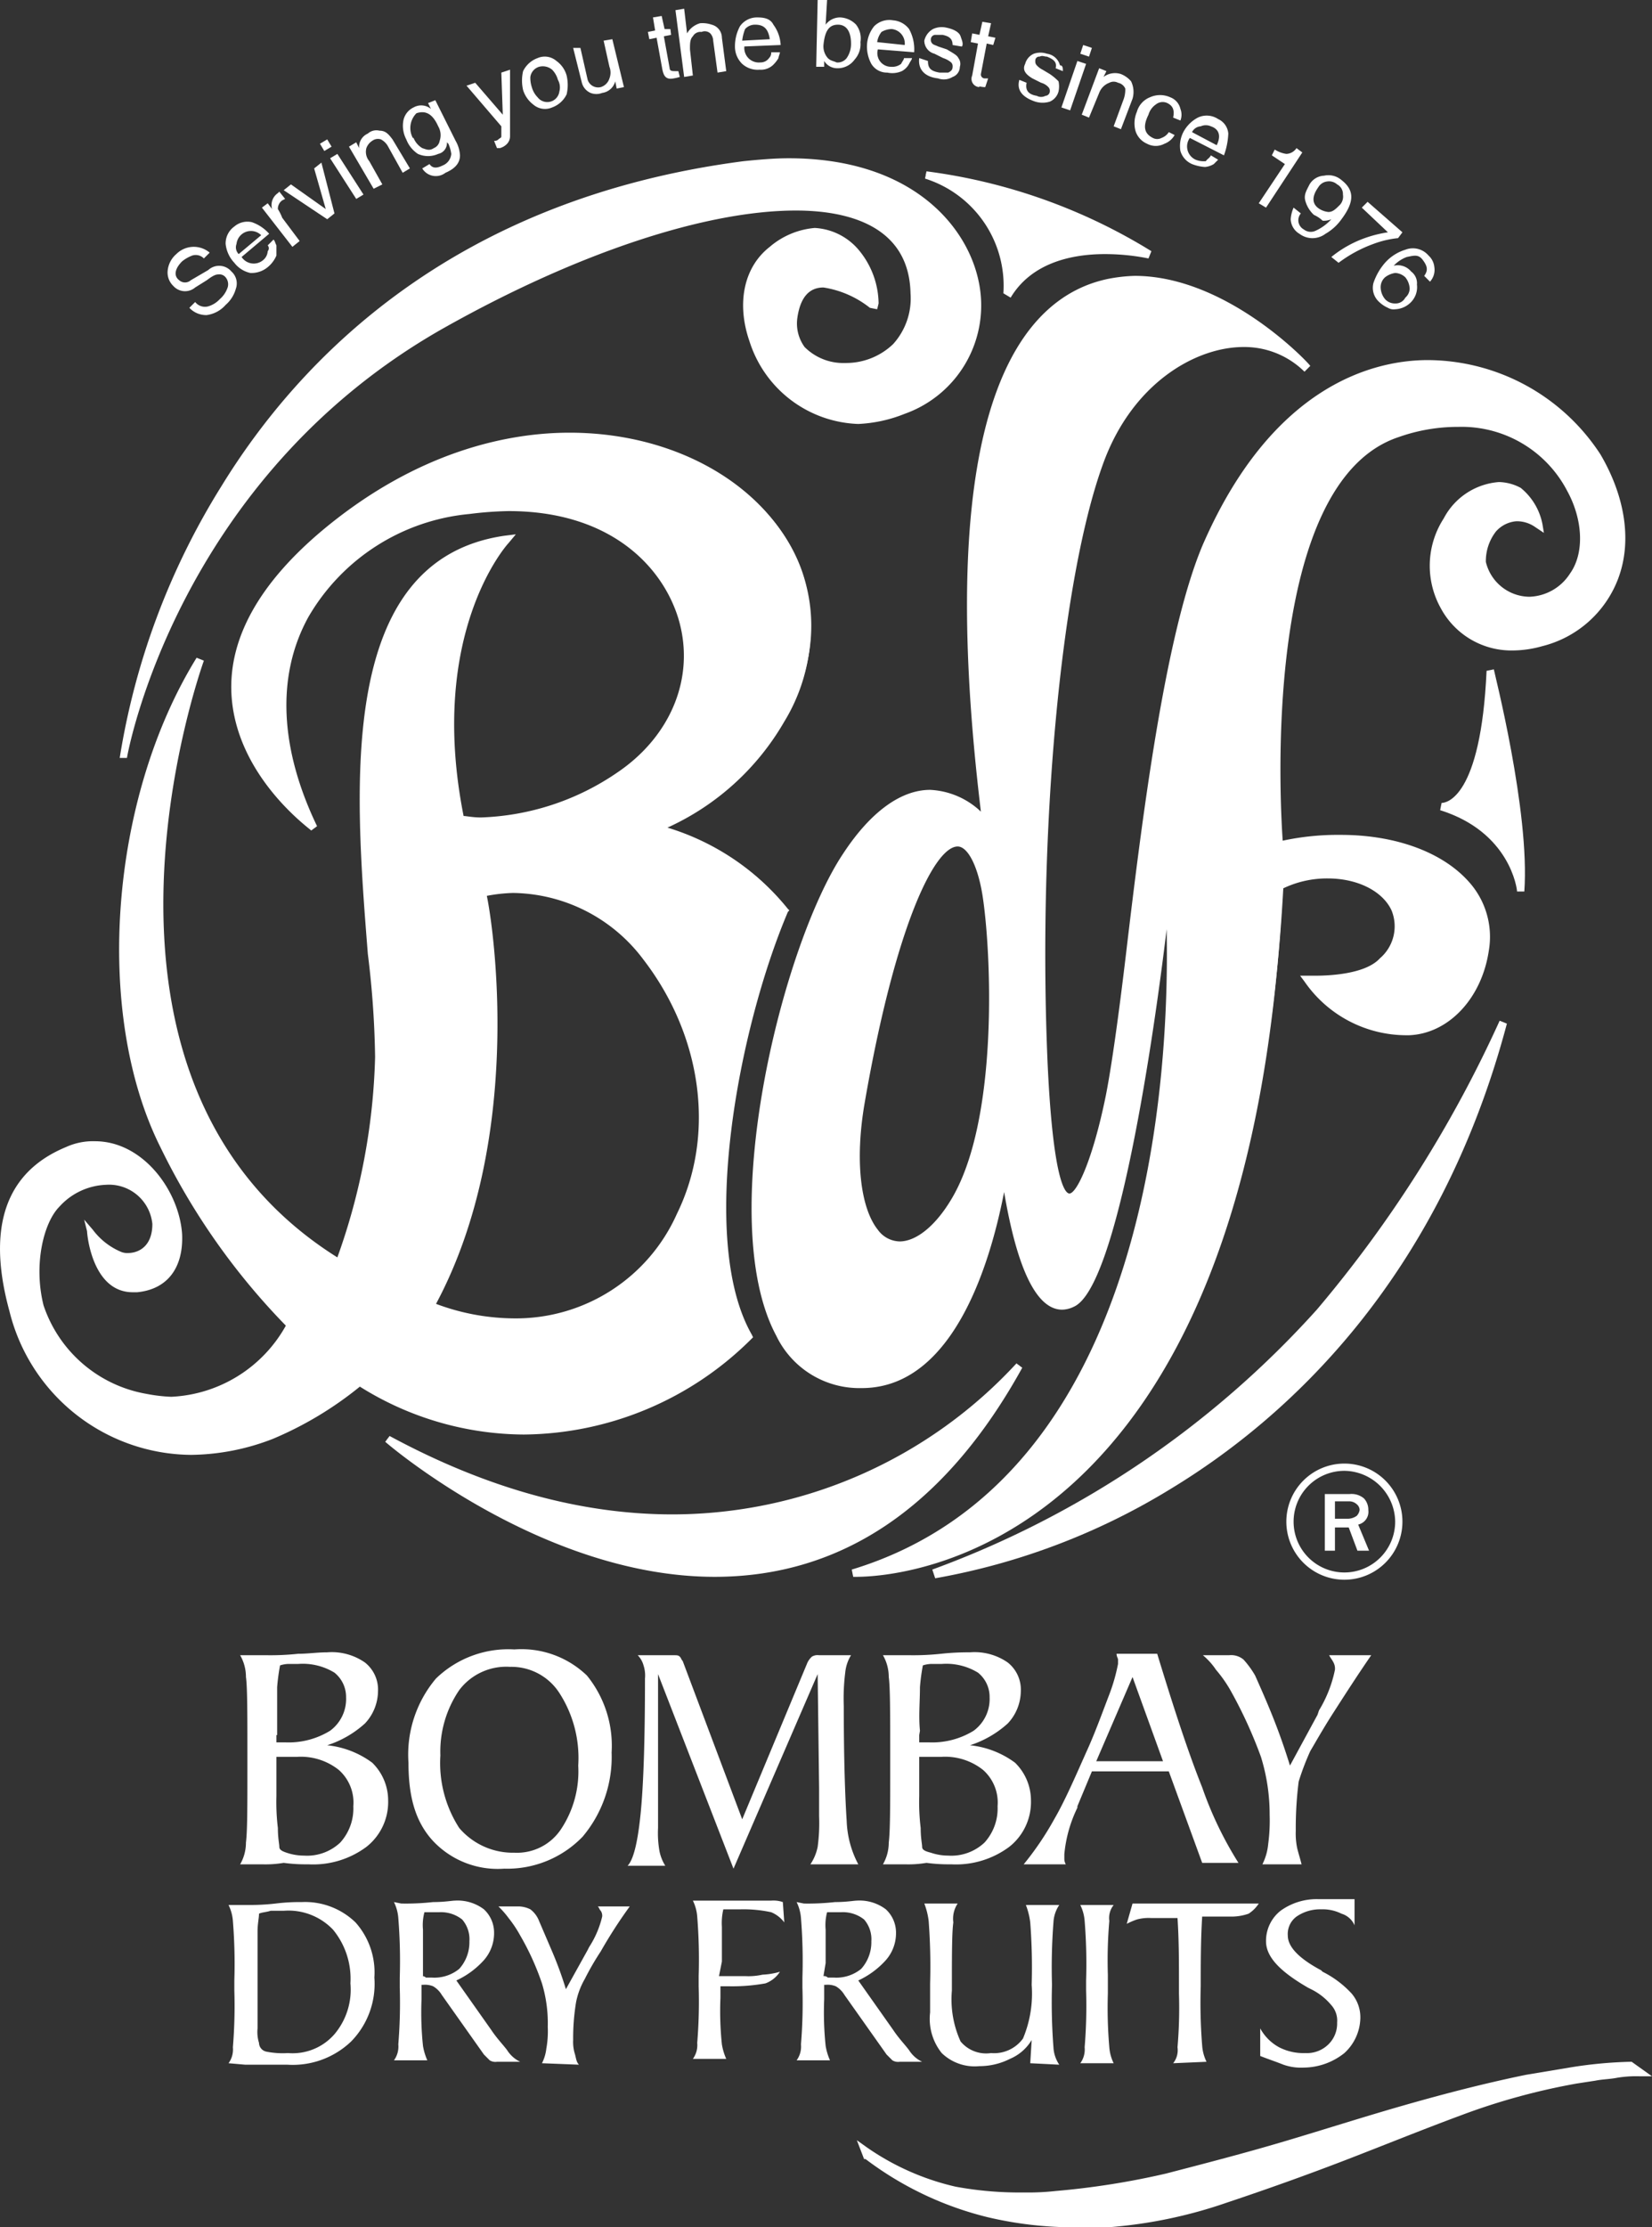 <svg xmlns="http://www.w3.org/2000/svg" viewBox="0 0 113.85 153.4"><rect x="0" y="0" width="113.85" height="153.4" fill="#333333" stroke="none"/><defs><style>.cls-1{fill:#fff;fill-rule:evenodd;}</style></defs><g id="Layer_2" data-name="Layer 2"><g id="svg791"><g id="g32"><path id="path2" class="cls-1" d="M18.05,128.4h-1.5a3,3,0,0,0,.4-1.5c.1-.8.1-2.5.1-5.1v-.9c0-2.8,0-4.7-.1-5.4a3,3,0,0,0-.4-1.5h1.9a17.86,17.86,0,0,0,2.1-.1c.7,0,1.3-.1,2-.1a4,4,0,0,1,2.6.7,2.38,2.38,0,0,1,.9,2,3.28,3.28,0,0,1-.9,2.2,7.13,7.13,0,0,1-2.6,1.5,6.3,6.3,0,0,1,3.1,1.2,3.63,3.63,0,0,1,1.1,2.6,3.93,3.93,0,0,1-1.5,3.2,6.16,6.16,0,0,1-4,1.2,11.56,11.56,0,0,1-1.7-.1A7.57,7.57,0,0,1,18.05,128.4Zm1-8.9v.5h.6a5.45,5.45,0,0,0,3.1-.8,2.71,2.71,0,0,0,1.1-2.3,2.14,2.14,0,0,0-.8-1.7,4.18,4.18,0,0,0-2.5-.6H20a2,2,0,0,0-.7.1,13.89,13.89,0,0,0-.2,1.5v3.3Zm0,1.4v2.8a14.79,14.79,0,0,0,.1,2.2c0,.7.1,1.1.1,1.3s.2.3.5.4a3.73,3.73,0,0,0,1.2.2,3.33,3.33,0,0,0,2.5-.9,3.49,3.49,0,0,0,.9-2.5,3,3,0,0,0-1-2.5,4.2,4.2,0,0,0-2.9-.9h-1.4Z"/><path id="path4" class="cls-1" d="M34.75,128.7a6.12,6.12,0,0,1-4.9-1.9c-1.2-1.3-1.7-3-1.7-5.4a8.12,8.12,0,0,1,1.9-5.8,7.17,7.17,0,0,1,5.4-2,6.51,6.51,0,0,1,5,1.8,7.66,7.66,0,0,1,1.7,5.3,8.51,8.51,0,0,1-2,5.8,7.22,7.22,0,0,1-5.4,2.2Zm.7-1.1a3.64,3.64,0,0,0,3.2-1.6,7.19,7.19,0,0,0,1.2-4.4,8.24,8.24,0,0,0-1.3-5,3.93,3.93,0,0,0-3.4-1.8,4.06,4.06,0,0,0-3.5,1.6,7.51,7.51,0,0,0-1.3,4.5,8.24,8.24,0,0,0,1.3,5A4.86,4.86,0,0,0,35.45,127.6Z"/><path id="path6" class="cls-1" d="M50.55,128.7l-5.2-13.4v10.6a7.12,7.12,0,0,0,.1,1.6,3,3,0,0,0,.4,1h-2.6q.6-.6.9-3.6t.3-9.3a2.22,2.22,0,0,0-.1-.9,1.61,1.61,0,0,0-.4-.7h2.5c.2,0,.3,0,.4.1s.1.2.2.3l4.1,10.9,4.5-10.8a1.38,1.38,0,0,1,.3-.4.75.75,0,0,1,.5-.1h2.2a2.78,2.78,0,0,0-.4,1.2,14.17,14.17,0,0,0-.1,2.3c0,3.8.1,6.4.2,7.9a6.87,6.87,0,0,0,.8,3h-3.3a3.34,3.34,0,0,0,.5-1.2,12.17,12.17,0,0,0,.1-2.1v-1.9l-.1-7.9Z"/><path id="path8" class="cls-1" d="M62.35,128.4h-1.5a3,3,0,0,0,.4-1.5c.1-.8.1-2.5.1-5.1v-.9c0-2.8,0-4.7-.1-5.4a3,3,0,0,0-.4-1.5h1.9a17.86,17.86,0,0,0,2.1-.1,17.22,17.22,0,0,1,2-.1,4,4,0,0,1,2.6.7,2.38,2.38,0,0,1,.9,2,3.28,3.28,0,0,1-.9,2.2,7.13,7.13,0,0,1-2.6,1.5,6.3,6.3,0,0,1,3.1,1.2,3.63,3.63,0,0,1,1.1,2.6,3.93,3.93,0,0,1-1.5,3.2,6.16,6.16,0,0,1-4,1.2,11.56,11.56,0,0,1-1.7-.1,7.57,7.57,0,0,1-1.5.1Zm1-8.9v.5H64a5.45,5.45,0,0,0,3.1-.8,2.71,2.71,0,0,0,1.1-2.3,2.14,2.14,0,0,0-.8-1.7,4.18,4.18,0,0,0-2.5-.6h-.6a2,2,0,0,0-.7.1,13.89,13.89,0,0,0-.2,1.5c0,1-.1,2,0,3Zm0,1.4v2.8a14.79,14.79,0,0,0,.1,2.2c0,.7.1,1.1.1,1.3s.2.3.6.4a3.73,3.73,0,0,0,1.2.2,3.33,3.33,0,0,0,2.5-.9,3.49,3.49,0,0,0,.9-2.5,3,3,0,0,0-1-2.5,4.2,4.2,0,0,0-2.9-.9h-1.5Z"/><path id="path10" class="cls-1" d="M70.55,128.4a20.78,20.78,0,0,0,2.1-3.1c.7-1.2,1.4-2.8,2.2-4.6.6-1.3,1.1-2.7,1.6-4a12.54,12.54,0,0,0,.6-2.1v-.3c0-.1-.1-.2-.1-.4h2.8c1.1,3.6,2.1,6.7,3.1,9.2a25.23,25.23,0,0,0,2.5,5.2h-2.5l-2.3-6.3h-5.3l-1,2.4v.1a9.23,9.23,0,0,0-.9,3.2v.3a.76.76,0,0,0,.1.4Zm5-7.1h4.6l-2.1-5.8-2.5,5.8Z"/><path id="path12" class="cls-1" d="M87,128.4a3.92,3.92,0,0,0,.4-1.4,12.12,12.12,0,0,0,.1-2,13.36,13.36,0,0,0-.6-4,31.08,31.08,0,0,0-2-4.4,9.06,9.06,0,0,0-1.1-1.6,4.67,4.67,0,0,0-.9-1h1.8a1.33,1.33,0,0,1,1,.3,6.29,6.29,0,0,1,.8,1.1c.4.9.8,1.8,1.2,2.8s.8,2.1,1.2,3.4l1.9-3.5.1-.3A8.73,8.73,0,0,0,92,115a.9.9,0,0,0-.1-.5c-.1-.2-.2-.3-.3-.5h2.9c-.9,1.3-1.8,2.7-2.7,4.1-.7,1.1-1.2,2-1.5,2.5a18,18,0,0,0-.8,2.1,25.57,25.57,0,0,0-.2,3.4,4.87,4.87,0,0,0,.1,1.2c.1.4.2.7.3,1.1Z"/><path id="path14" class="cls-1" d="M15.75,142.1a1.61,1.61,0,0,0,.3-1.1,34.68,34.68,0,0,0,.1-3.9v-.7a36.93,36.93,0,0,0-.1-4.1,3,3,0,0,0-.3-1.1H17a15.56,15.56,0,0,0,2-.1,13.57,13.57,0,0,1,1.8-.1,5,5,0,0,1,3.7,1.4,5.17,5.17,0,0,1,1.3,3.8,5.67,5.67,0,0,1-1.6,4.4,5.82,5.82,0,0,1-4.4,1.6h-2.9Zm2.1-10.3c0,.3-.1.7-.1,1.2v6.7a2.51,2.51,0,0,0,.1,1,.63.63,0,0,0,.5.6,5.76,5.76,0,0,0,1.5.1,3.82,3.82,0,0,0,3.2-1.3,4.76,4.76,0,0,0,1.1-3.5,5.31,5.31,0,0,0-1.2-3.7,4.24,4.24,0,0,0-3.4-1.3h-.9C18.35,131.7,18.05,131.7,17.85,131.8Z"/><path id="path16" class="cls-1" d="M27.65,131.1a17,17,0,0,0,2.2-.1c.8,0,1.3-.1,1.5-.1a3,3,0,0,1,2,.6,2.18,2.18,0,0,1,.7,1.6,2.81,2.81,0,0,1-.7,1.9,5.86,5.86,0,0,1-1.9,1.4l2.4,3.4c.4.6.8,1,1.1,1.4a2.17,2.17,0,0,0,.9.8h-1.6a.75.75,0,0,1-.5-.1l-.4-.4-2.9-4.1a1.7,1.7,0,0,0-.6-.6,1.48,1.48,0,0,0-.7-.1h-.1v1a22.1,22.1,0,0,0,.1,3.2,4.05,4.05,0,0,0,.3,1h-2.3a1.61,1.61,0,0,0,.3-1.1,34.68,34.68,0,0,0,.1-3.9v-.7a36.93,36.93,0,0,0-.1-4.1,3,3,0,0,0-.3-1.1l.5.1Zm1.4,5a.37.37,0,0,1,.3.1h.4a2.71,2.71,0,0,0,1.9-.6,2.74,2.74,0,0,0,.7-1.9,2.07,2.07,0,0,0-.5-1.5,2.35,2.35,0,0,0-1.6-.5h-1a3.45,3.45,0,0,0-.1,1.2v3.2Z"/><path id="path18" class="cls-1" d="M37.35,142.1a2.93,2.93,0,0,0,.3-1,6.62,6.62,0,0,0,.1-1.5,9.48,9.48,0,0,0-.4-3,18.15,18.15,0,0,0-1.5-3.3,8.34,8.34,0,0,0-.8-1.2,6.53,6.53,0,0,0-.7-.8h1.4a1.88,1.88,0,0,1,.8.2,1.83,1.83,0,0,1,.6.8l.9,2.1A25.58,25.58,0,0,1,39,137l1.5-2.7.1-.2a6.67,6.67,0,0,0,.9-2.1.6.6,0,0,0-.1-.4c-.1-.1-.1-.2-.2-.3h2.2a32.84,32.84,0,0,0-2,3.1,18.58,18.58,0,0,0-1.1,1.9,5.23,5.23,0,0,0-.6,1.6,15.13,15.13,0,0,0-.2,2.6,2.77,2.77,0,0,0,.1.9c.1.3.1.6.3.8Z"/><path id="path20" class="cls-1" d="M49.55,136.1h1.8a4.48,4.48,0,0,0,1.2-.1,5,5,0,0,0,1.2-.2,2,2,0,0,1-1,.8,12.94,12.94,0,0,1-2.5.2h-.6v.8a22.1,22.1,0,0,0,.1,3.2,4.05,4.05,0,0,0,.3,1h-2.3a1.61,1.61,0,0,0,.3-1.1,34.68,34.68,0,0,0,.1-3.9v-.7a36.93,36.93,0,0,0-.1-4.1,3,3,0,0,0-.3-1.1h5.4a2,2,0,0,1,.8.1l.1,1.4a2.18,2.18,0,0,0-.9-.7,9.1,9.1,0,0,0-2.1-.2h-1.2a4.12,4.12,0,0,0-.1,1.2v2.4l-.2,1Z"/><path id="path22" class="cls-1" d="M55.35,131.1a17,17,0,0,0,2.2-.1c.8,0,1.3-.1,1.5-.1a3,3,0,0,1,2,.6,2.18,2.18,0,0,1,.7,1.6,2.81,2.81,0,0,1-.7,1.9,5.86,5.86,0,0,1-1.9,1.4l2.4,3.4c.4.6.8,1,1.1,1.4a2.17,2.17,0,0,0,.9.8H62a.75.75,0,0,1-.5-.1l-.4-.4-2.9-4.1a1.7,1.7,0,0,0-.6-.6,1.48,1.48,0,0,0-.7-.1h-.1v1a22.1,22.1,0,0,0,.1,3.2,4.05,4.05,0,0,0,.3,1h-2.3a1.61,1.61,0,0,0,.3-1.1,34.68,34.68,0,0,0,.1-3.9v-.7a36.93,36.93,0,0,0-.1-4.1,3,3,0,0,0-.3-1.1l.5.1Zm1.4,5a.37.37,0,0,1,.3.1h.4a2.71,2.71,0,0,0,1.9-.6,2.74,2.74,0,0,0,.7-1.9,2.07,2.07,0,0,0-.5-1.5,2.35,2.35,0,0,0-1.6-.5H57a3.45,3.45,0,0,0-.1,1.2v2.3Z"/><path id="path24" class="cls-1" d="M71,142.1l.1-1.6a3.18,3.18,0,0,1-1.5,1.3,4.65,4.65,0,0,1-2.1.5,3.27,3.27,0,0,1-2.6-.9,3.76,3.76,0,0,1-.8-2.8v-2a41.5,41.5,0,0,0-.1-4.3,5,5,0,0,0-.3-1.2H66a1.88,1.88,0,0,0-.3,1.3c-.1.7-.1,2.3-.1,4.7a7,7,0,0,0,.6,3.5,2.29,2.29,0,0,0,2.1.8,2.46,2.46,0,0,0,2.2-1,8,8,0,0,0,.6-3.7,40.37,40.37,0,0,0-.1-4.3,5,5,0,0,0-.3-1.2H73a2.35,2.35,0,0,0-.4,1.2,40.37,40.37,0,0,0-.1,4.3,40.37,40.37,0,0,0,.1,4.3,2.35,2.35,0,0,0,.4,1.2Z"/><path id="path26" class="cls-1" d="M74.45,142.1a1.61,1.61,0,0,0,.3-1.1,34.68,34.68,0,0,0,.1-3.9v-.7a36.93,36.93,0,0,0-.1-4.1,3,3,0,0,0-.3-1.1h2.3a1.44,1.44,0,0,0-.3,1.1,31.5,31.5,0,0,0-.1,3.7v1.3a31.5,31.5,0,0,0,.1,3.7,3,3,0,0,0,.3,1.1Z"/><path id="path28" class="cls-1" d="M80.85,142.1a1.44,1.44,0,0,0,.3-1.1,31.5,31.5,0,0,0,.1-3.7v-.7c0-1.5,0-3-.1-4.5h-1.8a3.08,3.08,0,0,0-1,.1,4.88,4.88,0,0,0-.7.3l.4-1.4h8.7a2.34,2.34,0,0,1-.7.7,3.59,3.59,0,0,1-1.1.2h-2.1c-.1,1.6-.1,3.2-.1,4.8a36.93,36.93,0,0,0,.1,4.1,3,3,0,0,0,.3,1.1Z"/><path id="path30" class="cls-1" d="M86.85,141.6v-1.9a3.25,3.25,0,0,0,1.3,1.3,3.66,3.66,0,0,0,1.8.4,2.11,2.11,0,0,0,1.6-.6,2,2,0,0,0,.6-1.5,1.59,1.59,0,0,0-.4-1.2,4.25,4.25,0,0,0-1.4-1.1l-.2-.1c-1.9-1.1-2.9-2.1-2.9-3.2a2.64,2.64,0,0,1,1-2.1,4.24,4.24,0,0,1,2.6-.8h2.5v1.8a1.42,1.42,0,0,0-.9-.8,2.9,2.9,0,0,0-1.4-.3,2.86,2.86,0,0,0-1.7.5,1.49,1.49,0,0,0-.6,1.3c0,.8.8,1.6,2.3,2.4l.1.1a6.9,6.9,0,0,1,2,1.5,2.52,2.52,0,0,1,.6,1.7,3.36,3.36,0,0,1-1.1,2.4,4.55,4.55,0,0,1-2.8,1,3.64,3.64,0,0,1-1.4-.2c-.5-.2-1.1-.4-1.6-.6Z"/></g><g id="g38"><path id="path34" class="cls-1" d="M74.15,153.4a26,26,0,0,1-6.1-.7,23,23,0,0,1-8.4-4h-.1l-.5-1.3.7.5a17.55,17.55,0,0,0,6.1,2.7,24.18,24.18,0,0,0,4.7.4,17,17,0,0,0,2.2-.1,54.26,54.26,0,0,0,7.6-1.2c2.7-.7,5.4-1.4,8.1-2.2s5.5-1.7,8.3-2.5,5.5-1.5,8.4-2.1l3-.5a29.84,29.84,0,0,1,4.2-.4h.1l1.4,1h-.8a8.08,8.08,0,0,0-1.6.1c-.5.1-1,.1-1.5.2l-1.3.2a45.21,45.21,0,0,0-8,2.2c-2.7,1-5.4,2.1-8,3.1s-5.4,2-8.1,2.9a32.33,32.33,0,0,1-8.2,1.7Z"/><path id="path36" class="cls-1" d="M108.25,142.5a29.84,29.84,0,0,1,4.2-.4l.6.5a8.08,8.08,0,0,0-1.6.1c-.5.1-1,.1-1.6.2l-1.3.2a44,44,0,0,0-8.1,2.2c-2.7,1-5.4,2.1-8,3.1s-5.4,2-8.1,2.9a31.58,31.58,0,0,1-8.1,1.7,28.65,28.65,0,0,1-8.2-.6,22.62,22.62,0,0,1-8.3-4l-.2-.4a14.9,14.9,0,0,0,6.2,2.7,26.69,26.69,0,0,0,7,.4,43.22,43.22,0,0,0,7.6-1.3c2.7-.7,5.4-1.4,8.1-2.2s5.5-1.7,8.3-2.5,5.5-1.5,8.3-2.1Z"/></g><g id="g70"><g id="g68"><path id="path40" class="cls-1" d="M13.15,100.2A13,13,0,0,1,.65,90.3c-2-7.3,1-10.1,3.9-11.3a4.48,4.48,0,0,1,2-.4c3.3,0,5.8,3.4,6,6.4.1,2.3-1,3.8-3.1,4h-.3C6.35,89,6,85,6,84.8l-.2-.8.6.7a4.71,4.71,0,0,0,1.9,1.5,1.09,1.09,0,0,0,.5.1c.8,0,1.7-.5,1.7-2a3,3,0,0,0-3.2-2.7,4.55,4.55,0,0,0-3.2,1.5c-1.1,1.1-1.8,4-1.1,6.8a9.13,9.13,0,0,0,7.1,6.1,11.14,11.14,0,0,0,1.7.2,9.54,9.54,0,0,0,7.9-4.9A47,47,0,0,1,11.05,79c-4.6-9.2-3.5-24,2.5-33.7l.5.2c-.1.3-10.4,28.8,9.2,41.1a43.92,43.92,0,0,0,2.6-13.8,63.79,63.79,0,0,0-.5-7.1c-.9-11.4-2.2-27.1,9.4-28.8l.8-.1-.5.6c-.1.1-5.6,6.2-3.1,18.8.2,0,.6.1,1.2.1a17.62,17.62,0,0,0,9.4-3.1c3.7-2.5,5.4-6.6,4.2-10.6-1.1-3.6-4.7-7.4-11.7-7.4a24.52,24.52,0,0,0-2.7.2,14.37,14.37,0,0,0-11.1,7.1c-2.2,4-2,9,.6,14.4l-.4.3c-.2-.2-5.2-3.8-5.5-9.4-.2-3.9,2-7.7,6.3-11.3,6.6-5.5,12.9-6.7,17-6.7,7.9,0,14.5,4.2,16.2,10.2a12.42,12.42,0,0,1-1.4,9.7A17.77,17.77,0,0,1,46,57a17,17,0,0,1,8.3,5.6l.1.1-.1.1c-3.4,8-6.2,22.6-2.5,29.1l.1.2-.1.1a22.47,22.47,0,0,1-15.7,6.6h0a21.44,21.44,0,0,1-11.3-3.3,24.52,24.52,0,0,1-6,3.6,15.93,15.93,0,0,1-5.6,1.1Zm16.9-10.4a15.51,15.51,0,0,0,5.4,1,12.14,12.14,0,0,0,11.2-7.2c2.7-5.5,1.7-12.3-2.3-17.5a11.39,11.39,0,0,0-9-4.6,11,11,0,0,0-1.8.2C34,63.8,36.15,78.4,30.05,89.8Z"/><path id="path42" class="cls-1" d="M51.75,91.9c-3.7-6.5-1-21.1,2.5-29.3a16.08,16.08,0,0,0-9-5.7c4.4-1.1,12.7-8.4,10.2-17-2.7-9.4-18.8-15.1-32.8-3.3C9.15,48,21.75,57,21.75,57c-6-12.6,1.7-20.7,10.7-21.9,15-1.9,19.4,12.3,10.3,18.3-6.2,4.1-11,3.1-11,3.1-2.7-13.1,3.1-19.2,3.1-19.2-13.9,2.1-9,24.3-8.8,35.7a45.35,45.35,0,0,1-2.7,14.3c-20.3-12.6-9.6-41.6-9.6-41.6-6.1,9.6-6.9,24.3-2.4,33.2a46.4,46.4,0,0,0,8.7,12.4c-2.3,3.8-6.1,5.9-10,5C1,94.2,1.55,85.1,4,82.9c3.2-3.1,6.9-.9,6.9,1.4,0,2-1.5,2.5-2.6,2.1a5,5,0,0,1-2.1-1.6s.4,4.2,3.2,3.9c6-.7,1.8-12.1-4.8-9.5-2.9,1.1-5.6,4-3.8,10.9,1.7,6.2,8.6,12.4,17.9,8.5a24,24,0,0,0,6.1-3.6c9.9,6.1,20.3,3.4,27-3.1ZM29.65,90c6.8-12.4,3.6-28.5,3.6-28.5,3.2-.7,7.8.1,11.3,4.5C54.15,78,45.25,95.7,29.65,90Z"/><path id="path44" class="cls-1" d="M8.25,52.2a50.24,50.24,0,0,1,7-18.7c5.4-8.8,16-19.8,36-22.4,1-.1,2.1-.2,3.1-.2,8.4,0,12.3,4.6,13.1,8.5a7.92,7.92,0,0,1-5.1,9.1,9.74,9.74,0,0,1-3.2.7,8.16,8.16,0,0,1-7.5-5.7c-.9-2.6-.4-5.1,1.4-6.5a5.48,5.48,0,0,1,3.1-1.3,4.26,4.26,0,0,1,3.1,1.6,5.85,5.85,0,0,1,1.3,3.6l-.1.4-.5-.1a6.82,6.82,0,0,0-3.2-1.4q-1.5,0-1.8,2.1a2.75,2.75,0,0,0,.5,2,3.76,3.76,0,0,0,2.8,1.1,4.69,4.69,0,0,0,3.3-1.3,4.69,4.69,0,0,0,1.2-3.5c-.1-4.7-4.4-5.7-7.9-5.7-6.2,0-15,2.9-24.1,8-18.6,10.4-22,29.6-22,29.7Z"/><path id="path46" class="cls-1" d="M30.75,22.2c17.2-9.6,32.3-11,32.5-2.1.1,6.7-9.2,6.3-8.5,1.7s5.4-.9,5.4-.9c.3-1.5-2.3-7.4-7-3.7s.8,14.5,9,11.1c9.5-3.9,5.7-19-10.9-16.9-38.5,4.8-42.7,40.8-42.7,40.8a45.64,45.64,0,0,1,22.2-30Z"/><path id="path48" class="cls-1" d="M49.25,108.6c-11.9,0-22.6-9.2-22.7-9.3l.3-.4q10,5.4,19.5,5.4a32.3,32.3,0,0,0,23.7-10.4l.4.3C65.15,103.8,58,108.6,49.25,108.6Z"/><path id="path50" class="cls-1" d="M70.25,94s-16.2,19.8-43.6,5.1C26.65,99.1,54.15,123.1,70.25,94Z"/><path id="path52" class="cls-1" d="M59,108.6h-.2l-.1-.5c20.8-6.3,21.9-34.6,21.7-44.1-.9,7.5-3.4,24.7-6.4,26a1.88,1.88,0,0,1-.8.2c-2.4,0-3.5-5.2-4-8.1-.8,4.1-3.2,13.4-9.7,13.5h-.1a6.35,6.35,0,0,1-5.9-3.6c-4.3-8,.4-26.9,4.6-33.2,1.9-2.9,4-4.4,6-4.4a5.44,5.44,0,0,1,3.5,1.5c-3.4-28.2,2.9-35.5,8.8-36.7a11,11,0,0,1,1.8-.2c6.3,0,11.9,5.9,12.1,6.2l-.4.4a5.89,5.89,0,0,0-4.2-1.7c-3.3,0-7.7,2.5-9.7,8.1-2.9,8-4.5,25.4-3.8,41.3.4,8.5,1.3,8.9,1.5,8.9.5,0,1.6-2.3,2.5-6.7.4-2,.9-5.6,1.4-9.8,1.1-9.3,2.7-22.1,5.3-28.2,4.8-11,11.8-12.7,15.5-12.7a14.27,14.27,0,0,1,11.9,6.5c1.7,2.9,2.2,6,1.2,8.6a7.54,7.54,0,0,1-5.2,4.6,7.61,7.61,0,0,1-2.1.3h0a5.52,5.52,0,0,1-4.9-2.9,6,6,0,0,1,.2-6.2,4.69,4.69,0,0,1,3.8-2.5,3.31,3.31,0,0,1,1.5.4,4.26,4.26,0,0,1,1.5,2.5l.1.6-.6-.4a2.2,2.2,0,0,0-1.3-.4,2.1,2.1,0,0,0-1.4.7,3.32,3.32,0,0,0-.7,2.1,3.12,3.12,0,0,0,3,2.4,3.45,3.45,0,0,0,2.8-1.6c1-1.4.9-3.7-.2-5.7a8.2,8.2,0,0,0-7.5-4.4,12.19,12.19,0,0,0-4.1.7c-9.4,3.1-8.2,25-8,27.8a18.1,18.1,0,0,1,4-.4c3.8,0,7,1.2,8.8,3.2a5.66,5.66,0,0,1,1.4,4.8c-.5,3.3-2.8,5.7-5.5,5.8h-.2a8.54,8.54,0,0,1-7-3.7l-.3-.4h1c1,0,3.5-.1,4.5-1.2a2.9,2.9,0,0,0,.8-3.3c-.6-1.3-2.3-2.2-4.4-2.2a7,7,0,0,0-3.1.7c-2.2,46.1-26.6,47.4-29.4,47.4Zm7-50.3c-1.6,0-4.3,5.5-6.4,17.6-.7,4-.3,7.3.9,8.8a1.9,1.9,0,0,0,1.5.8c1.1,0,2.4-1,3.5-2.8,3.4-5.5,2.8-17.4,2.2-21.1C67.35,59.5,66.65,58.3,66,58.3Z"/><path id="path54" class="cls-1" d="M110.05,31.4c-4.3-7.1-19.1-11.8-26.9,6.2-3.8,8.8-5.3,31.7-6.7,37.9s-3.9,12.7-4.6-2.3.8-32.9,3.8-41.4c2.8-7.7,10.5-10.3,14.3-6.5,0,0-6.8-7.3-13.7-5.9-5.2,1-12.2,7.3-8.5,37.3,0,0-4.2-6-9.6,2.2s-11.3,36.6,1.2,36.4c8-.1,9.8-15.1,9.8-15.1s1,11.2,4.6,9.6,6.7-28.9,6.7-28.9,3.8,39.7-21.7,47.5c0,0,27.1,1.3,29.7-47.4,5.5-2.4,10.5,1.5,7.1,5.2-1.4,1.5-5.3,1.3-5.3,1.3a8.09,8.09,0,0,0,6.9,3.6c2.8-.1,4.9-2.6,5.3-5.6.7-5.2-5.2-9.1-14.2-7.3,0,0-2.2-24.9,8.2-28.4s14.7,6.2,12.1,9.8c-2.3,3.2-6,1.4-6.3-.9-.2-1.8,1.4-4.1,3.7-2.6a4.56,4.56,0,0,0-1.4-2.3c-1.3-.8-3.4-.5-5,2a5.59,5.59,0,0,0,6.5,8.4c5.4-1.6,7.3-7.3,4-12.8ZM65.75,82.8c-3.6,5.7-8,2.7-6.4-7,3-17.8,7.4-21.5,8.6-14.4C68.45,64.8,69.25,77.1,65.75,82.8Z"/><path id="path56" class="cls-1" d="M64.25,108.1a66.3,66.3,0,0,0,26.5-17.9,85.28,85.28,0,0,0,12.6-19.9l.5.2c-4.7,17.7-15.2,27.2-23.1,32a46.55,46.55,0,0,1-16.3,6.2Z"/><path id="path58" class="cls-1" d="M64.35,108.4s30.2-3.9,39.3-38A87.66,87.66,0,0,1,91,90.4,67.67,67.67,0,0,1,64.35,108.4Z"/><path id="path60" class="cls-1" d="M69.15,20.2a7.74,7.74,0,0,0-5.4-7.9l.1-.5a39,39,0,0,1,15.5,5.5l-.2.5a15.26,15.26,0,0,0-3-.3c-2.1,0-5,.5-6.5,3Z"/><path id="path62" class="cls-1" d="M69.35,20.2c2.7-4.5,9.8-2.8,9.8-2.8A38.23,38.23,0,0,0,63.75,12C70.05,14.5,69.35,20.2,69.35,20.2Z"/><path id="path64" class="cls-1" d="M104.55,61.4c0-.2-.5-4.1-5.3-5.6l.1-.5h0c.3,0,2.7-.3,3.1-9.1l.5-.1c0,.1,2.5,9.8,2.1,15.3Z"/><path id="path66" class="cls-1" d="M99.35,55.6a7.19,7.19,0,0,1,5.4,5.8c.4-5.5-2-15.2-2-15.2C102.35,56.1,99.35,55.6,99.35,55.6Z"/></g></g><g id="g82"><g id="g76"><g id="g74"><path id="path72" class="cls-1" d="M92.65,108.8a4,4,0,1,1,4-4,4,4,0,0,1-4,4Zm0-7.5a3.5,3.5,0,1,0,3.5,3.5A3.54,3.54,0,0,0,92.65,101.3Z"/></g></g><g id="g80"><path id="path78" class="cls-1" d="M94.35,106.8h-.8l-.6-1.6H92v1.6h-.7v-3.9H93a1.33,1.33,0,0,1,1,.3,1.14,1.14,0,0,1,.3.8.9.9,0,0,1-.7,1ZM92,104.6h.9a1.07,1.07,0,0,0,.6-.2.76.76,0,0,0,.2-.4.52.52,0,0,0-.2-.4.76.76,0,0,0-.5-.2H92Z"/></g></g><g id="g136"><path id="path84" class="cls-1" d="M14.45,17.4l-.4.4a.78.78,0,0,0-.8-.2,2.51,2.51,0,0,0-.7.4c-.5.5-.6,1-.2,1.3a.6.6,0,0,0,.8,0l1.2-.7a1.11,1.11,0,0,1,1.6.1,1.1,1.1,0,0,1,.3,1.2,2.27,2.27,0,0,1-.7,1.1,2.11,2.11,0,0,1-1.3.7,1.58,1.58,0,0,1-1.2-.5l.4-.4a.86.86,0,0,0,.9.3,1.77,1.77,0,0,0,.8-.5,1.79,1.79,0,0,0,.5-.7.75.75,0,0,0-.1-.8.55.55,0,0,0-.5-.2c-.2,0-.4.1-.8.4l-.8.5a1.08,1.08,0,0,1-1.5-.1,1.28,1.28,0,0,1-.4-1,1.73,1.73,0,0,1,.6-1.2A1.7,1.7,0,0,1,14.45,17.4Z"/><path id="path86" class="cls-1" d="M18.45,16.9l.4-.4c.1.1.1.2.2.4v.7a2.1,2.1,0,0,1-.6.8,1.75,1.75,0,0,1-1.2.4,1.9,1.9,0,0,1-1.1-.7,2.23,2.23,0,0,1-.6-1.3,1.43,1.43,0,0,1,.6-1.2,1.38,1.38,0,0,1,1.2-.3,2.8,2.8,0,0,1,1.2.8l-1.9,1.6a1,1,0,0,0,1.5.2.86.86,0,0,0,.3-.6A.3.3,0,0,0,18.45,16.9Zm-2,.6L18,16.2a1,1,0,0,0-1.7.6A.66.66,0,0,0,16.45,17.5Z"/><path id="path88" class="cls-1" d="M19.45,15l1.2,1.6-.5.4-2.1-2.7.4-.3.3.4h0a1,1,0,0,1,.4-1.1l.1-.1.4.5-.2.1a.71.71,0,0,0-.3.6A3.33,3.33,0,0,1,19.45,15Z"/><path id="path90" class="cls-1" d="M22.45,14.4l-.8-2.8.5-.4.9,3.5-.5.4-3-2,.5-.4,2.4,1.7Z"/><path id="path92" class="cls-1" d="M22.85,10.1l-.5.3-.3-.5.5-.3Zm.4.5,1.8,2.8-.5.3-1.8-2.8.5-.3Z"/><path id="path94" class="cls-1" d="M27.05,9.6l1.2,2-.5.3-1-1.8a1.18,1.18,0,0,0-.5-.5.66.66,0,0,0-.6.1,1,1,0,0,0-.4.5,1,1,0,0,0,.2.9l.9,1.6-.6.3-1.7-2.9.5-.3.2.4h0a1,1,0,0,1,.6-1,.88.88,0,0,1,.8-.2C26.55,9,26.75,9.2,27.05,9.6Z"/><path id="path96" class="cls-1" d="M30,6.9l1.4,2.8a2.24,2.24,0,0,1,.3,1c0,.5-.3.9-1,1.2a1.09,1.09,0,0,1-1.6-.3l.5-.3c.2.3.5.3.9.1a.94.94,0,0,0,.6-.8,2.54,2.54,0,0,0-.2-.7l-.1-.1a.76.76,0,0,1-.6.8,1.71,1.71,0,0,1-1.4,0,2.09,2.09,0,0,1-.8-1,2,2,0,0,1-.2-1.3,1.27,1.27,0,0,1,.7-.9,1.06,1.06,0,0,1,1.2.1l-.2-.4.5-.2Zm-1.5,2.6a1.44,1.44,0,0,0,.6.7c.3.1.5.2.8,0a.66.66,0,0,0,.4-.5,1.21,1.21,0,0,0-.1-1c-.4-.9-.9-1.1-1.5-.9A1.44,1.44,0,0,0,28.45,9.5Z"/><path id="path98" class="cls-1" d="M34.65,7.9,34.55,5l.6-.2V9.4a.76.76,0,0,1-.2.5,1.07,1.07,0,0,1-.5.3h-.2l-.2-.5a.37.37,0,0,0,.3-.1c.1-.1.2-.1.2-.2V8.7l-2.4-2.8.6-.2,1.9,2.2Z"/><path id="path100" class="cls-1" d="M36.05,6.2a2.85,2.85,0,0,1,0-1.3,1.79,1.79,0,0,1,1-.9,1.23,1.23,0,0,1,1.3.2,1.83,1.83,0,0,1,.7,1,2.85,2.85,0,0,1,0,1.3,1.79,1.79,0,0,1-1,.9,1.23,1.23,0,0,1-1.3-.2A2,2,0,0,1,36.05,6.2Zm.6-.2a1.61,1.61,0,0,0,.4.7.84.84,0,0,0,1.5-.4,1.06,1.06,0,0,0-.1-.8,1.61,1.61,0,0,0-.4-.7,1,1,0,0,0-.9-.2.86.86,0,0,0-.6.7A2,2,0,0,0,36.65,6Z"/><path id="path102" class="cls-1" d="M43,6l-.5.1-.1-.5h0a1.08,1.08,0,0,1-.9.8,1.1,1.1,0,0,1-.8,0,1.06,1.06,0,0,1-.6-.7l-.6-2.4H40l.5,2.2a.76.76,0,0,0,.9.5.9.9,0,0,0,.6-.6,1.1,1.1,0,0,0,0-.8l-.4-1.8.6-.1Z"/><path id="path104" class="cls-1" d="M46.25,2.4l-.5.1.4,2.2c0,.2.2.2.4.2h.2l.1.4c-.3.1-.5.1-.4.1-.5.1-.7-.1-.8-.6l-.4-2.2-.5.1-.1-.5.5-.1L45,1.2l.6-.1.2.9h.4Z"/><path id="path106" class="cls-1" d="M49.75,2.6l.3,2.3-.6.1-.3-2.2a.76.76,0,0,0-.2-.5.56.56,0,0,0-.6-.1.6.6,0,0,0-.6.3c-.2.2-.2.5-.2.9l.2,1.8-.6.1L46.55.7l.6-.1.2,1.7h0a1.5,1.5,0,0,1,.9-.7,2,2,0,0,1,.8.1.93.93,0,0,1,.7.9Z"/><path id="path108" class="cls-1" d="M53.15,3.6h.6c0,.1-.1.3-.1.4a2.18,2.18,0,0,1-.4.5,1.22,1.22,0,0,1-.9.3,1.59,1.59,0,0,1-1.2-.4,1.66,1.66,0,0,1-.5-1.2A2.9,2.9,0,0,1,51,1.8a1.43,1.43,0,0,1,1.2-.6c.5,0,.9.1,1.1.5a2.57,2.57,0,0,1,.5,1.4l-2.5.1a1,1,0,0,0,1.1,1.1A.71.71,0,0,0,53,4,.52.52,0,0,0,53.15,3.6Zm-2-.8,1.9-.1c-.1-.7-.4-1-1-1a.91.91,0,0,0-.7.3,3.09,3.09,0,0,0-.2.8Z"/><path id="path110" class="cls-1" d="M56.75,4.6h-.5l.1-4.6H57l-.1,1.7a1.23,1.23,0,0,1,1-.5,1.61,1.61,0,0,1,1.1.5,1.56,1.56,0,0,1,.3,1.2,1.59,1.59,0,0,1-.4,1.2,1.43,1.43,0,0,1-1.2.6,1.05,1.05,0,0,1-.9-.5h0v.4ZM58.65,3c0-.8-.3-1.3-.9-1.3s-.9.4-1,1.4a1.22,1.22,0,0,0,.3.9c.2.2.4.2.6.3a.78.78,0,0,0,.7-.3,1.69,1.69,0,0,0,.3-1Z"/><path id="path112" class="cls-1" d="M62.25,4h.6c0,.1-.1.2-.2.4a1.21,1.21,0,0,1-.5.5,1.64,1.64,0,0,1-1,.1,1.25,1.25,0,0,1-1.1-.6,2.5,2.5,0,0,1-.3-1.3,2.23,2.23,0,0,1,.5-1.3,1.48,1.48,0,0,1,1.3-.4,1.52,1.52,0,0,1,1.1.6A2.88,2.88,0,0,1,63,3.6l-2.5-.2a.94.94,0,0,0,.9,1.2,1,1,0,0,0,.7-.2c.1-.2.2-.3.2-.4Zm-1.8-1.1,1.9.2a1,1,0,0,0-.9-1.1,1.45,1.45,0,0,0-.7.2A1.49,1.49,0,0,0,60.45,2.9Z"/><path id="path114" class="cls-1" d="M66.25,3.2l-.6-.1c0-.4-.2-.6-.7-.7h-.5a.32.32,0,0,0-.3.3.37.37,0,0,0,.1.3c.1.1.2.1.4.2l.6.2c.5.3.7.4.8.6a.66.66,0,0,1,.1.6.75.75,0,0,1-.5.7,1.15,1.15,0,0,1-1,.1c-.9-.1-1.4-.6-1.3-1.4l.6.2c0,.5.2.7.8.8h.6c.2-.1.3-.2.3-.4a.37.37,0,0,0-.1-.3A1.63,1.63,0,0,0,65,4l-.6-.3a.93.93,0,0,1-.7-.9,1.24,1.24,0,0,1,.6-.8,1.41,1.41,0,0,1,.9-.1c.5.1.9.3,1,.6s.2.5.1.7Z"/><path id="path116" class="cls-1" d="M68.45,3.1,68,3l-.4,2.1a.27.27,0,0,0,.3.3h.2l-.2.6c-.3,0-.5-.1-.4,0a.57.57,0,0,1-.5-.8l.4-2.2-.5-.1.1-.6.5.1.2-.9.6.1-.2.9.5.1Z"/><path id="path118" class="cls-1" d="M73.25,4.9l-.5-.2c.1-.4-.1-.6-.6-.8-.2,0-.3-.1-.5,0a.27.27,0,0,0-.3.3.37.37,0,0,0,.1.3,1.38,1.38,0,0,0,.4.3l.5.3a3.81,3.81,0,0,1,.6.5,1.63,1.63,0,0,1,0,.7,1.06,1.06,0,0,1-.6.7,1.7,1.7,0,0,1-1,0c-.9-.3-1.3-.8-1.1-1.5l.5.2c-.1.5.1.8.7.9a.64.64,0,0,0,.6,0,.32.32,0,0,0,.3-.3.37.37,0,0,0-.1-.3,1.07,1.07,0,0,0-.5-.3l-.6-.3c-.5-.3-.7-.6-.5-1a1.06,1.06,0,0,1,.6-.7,1.39,1.39,0,0,1,.9,0,1.08,1.08,0,0,1,.9.8C73.25,4.5,73.25,4.7,73.25,4.9Z"/><path id="path120" class="cls-1" d="M74.85,4.4l-1.1,3.2-.6-.2,1.1-3.2.6.2Zm.2-.5-.6-.2.2-.6.6.2Z"/><path id="path122" class="cls-1" d="M78.05,6.8l-.8,2.1-.5-.2.7-1.9a2,2,0,0,0,.1-.7.7.7,0,0,0-.5-.4.64.64,0,0,0-.6,0,1.2,1.2,0,0,0-.7.7l-.7,1.7-.5-.2,1.2-3.2.5.2-.2.4h0a1.32,1.32,0,0,1,1.2-.2,1.79,1.79,0,0,1,.7.5,1.67,1.67,0,0,1,.1,1.2Z"/><path id="path124" class="cls-1" d="M81.35,8.3l-.5-.2c.1-.5,0-.8-.4-1a.75.75,0,0,0-.8.1,1.28,1.28,0,0,0-.5.7c-.4.8-.3,1.3.3,1.6a.64.64,0,0,0,.6,0,1,1,0,0,0,.5-.4l.4.2a1.34,1.34,0,0,1-.7.6,1.27,1.27,0,0,1-1.2,0,1.42,1.42,0,0,1-.8-.9,2,2,0,0,1,.1-1.3,1.52,1.52,0,0,1,.9-1,1.7,1.7,0,0,1,1.4,0,1.12,1.12,0,0,1,.7.8A1.1,1.1,0,0,1,81.35,8.3Z"/><path id="path126" class="cls-1" d="M83.45,10.7l.5.3-.3.3a1.42,1.42,0,0,1-.6.2,2.92,2.92,0,0,1-.9-.2,1.42,1.42,0,0,1-.8-.9,2.09,2.09,0,0,1,.2-1.3,2.4,2.4,0,0,1,1-1,1.42,1.42,0,0,1,1.4.1,1.2,1.2,0,0,1,.7,1,4.94,4.94,0,0,1-.3,1.5L82,9.5a1,1,0,0,0,.4,1.5,1.48,1.48,0,0,0,.7.1C83.25,10.9,83.35,10.9,83.45,10.7Zm-1.3-1.6,1.7.9c.3-.6.2-1.1-.4-1.3a.85.85,0,0,0-.7,0A.72.72,0,0,0,82.15,9.1Z"/><path id="path128" class="cls-1" d="M89.75,10.5l-2.5,3.8-.5-.3,1.8-2.7-.9-.6.2-.4a2,2,0,0,0,.8.3.87.87,0,0,0,.7-.4Z"/><path id="path130" class="cls-1" d="M90.55,14.8a2.07,2.07,0,0,1-.6-1c-.1-.4.1-.7.3-1.1a1.22,1.22,0,0,1,1-.6,1.38,1.38,0,0,1,1.2.3c.9.7.9,1.5,0,2.7a3.46,3.46,0,0,1-1.1,1,1.49,1.49,0,0,1-1.8,0,1.22,1.22,0,0,1-.6-1,2.35,2.35,0,0,1,.2-.8l.5.4a.72.72,0,0,0,.2,1.1.78.78,0,0,0,.8.1,3.32,3.32,0,0,0,1.1-.8h0a1.27,1.27,0,0,1-.6.1,2.09,2.09,0,0,0-.6-.4Zm.4-.4a1.42,1.42,0,0,0,.6.2c.3,0,.5-.2.8-.5a.84.84,0,0,0,.2-.7.75.75,0,0,0-.4-.7.84.84,0,0,0-.7-.2.82.82,0,0,0-.6.4c-.5.7-.4,1.2.1,1.5Z"/><path id="path132" class="cls-1" d="M93.85,14.3l.4-.4,2.4,2.1-.3.4a6.78,6.78,0,0,0-1.7.4,9.21,9.21,0,0,0-2.4,1.3l-.5-.4a7.84,7.84,0,0,1,1.8-1.1,8.3,8.3,0,0,1,2.1-.6Z"/><path id="path134" class="cls-1" d="M98.55,19.4l-.4-.4c.3-.4.2-.7-.1-1.1s-.6-.3-1.1-.2a2.36,2.36,0,0,0-.9.6h0a1.2,1.2,0,0,1,1.2.4,1,1,0,0,1,.4.9,1.47,1.47,0,0,1-.4,1.2,1.61,1.61,0,0,1-1.1.5.75.75,0,0,1-.5-.1,2.09,2.09,0,0,1-.6-.4,1.31,1.31,0,0,1-.4-1.3,4.1,4.1,0,0,1,.8-1.4,3.07,3.07,0,0,1,1.4-.9,1.42,1.42,0,0,1,1.6.4,1.23,1.23,0,0,1,.4.8A1.21,1.21,0,0,1,98.55,19.4Zm-3.1-.3a.91.91,0,0,0-.3.7,1.33,1.33,0,0,0,.3.8.91.91,0,0,0,.7.3.75.75,0,0,0,.7-.4.86.86,0,0,0,.3-.6,1.33,1.33,0,0,0-.3-.8,1.08,1.08,0,0,0-.7-.3,1.49,1.49,0,0,0-.7.3Z"/></g></g></g></svg>